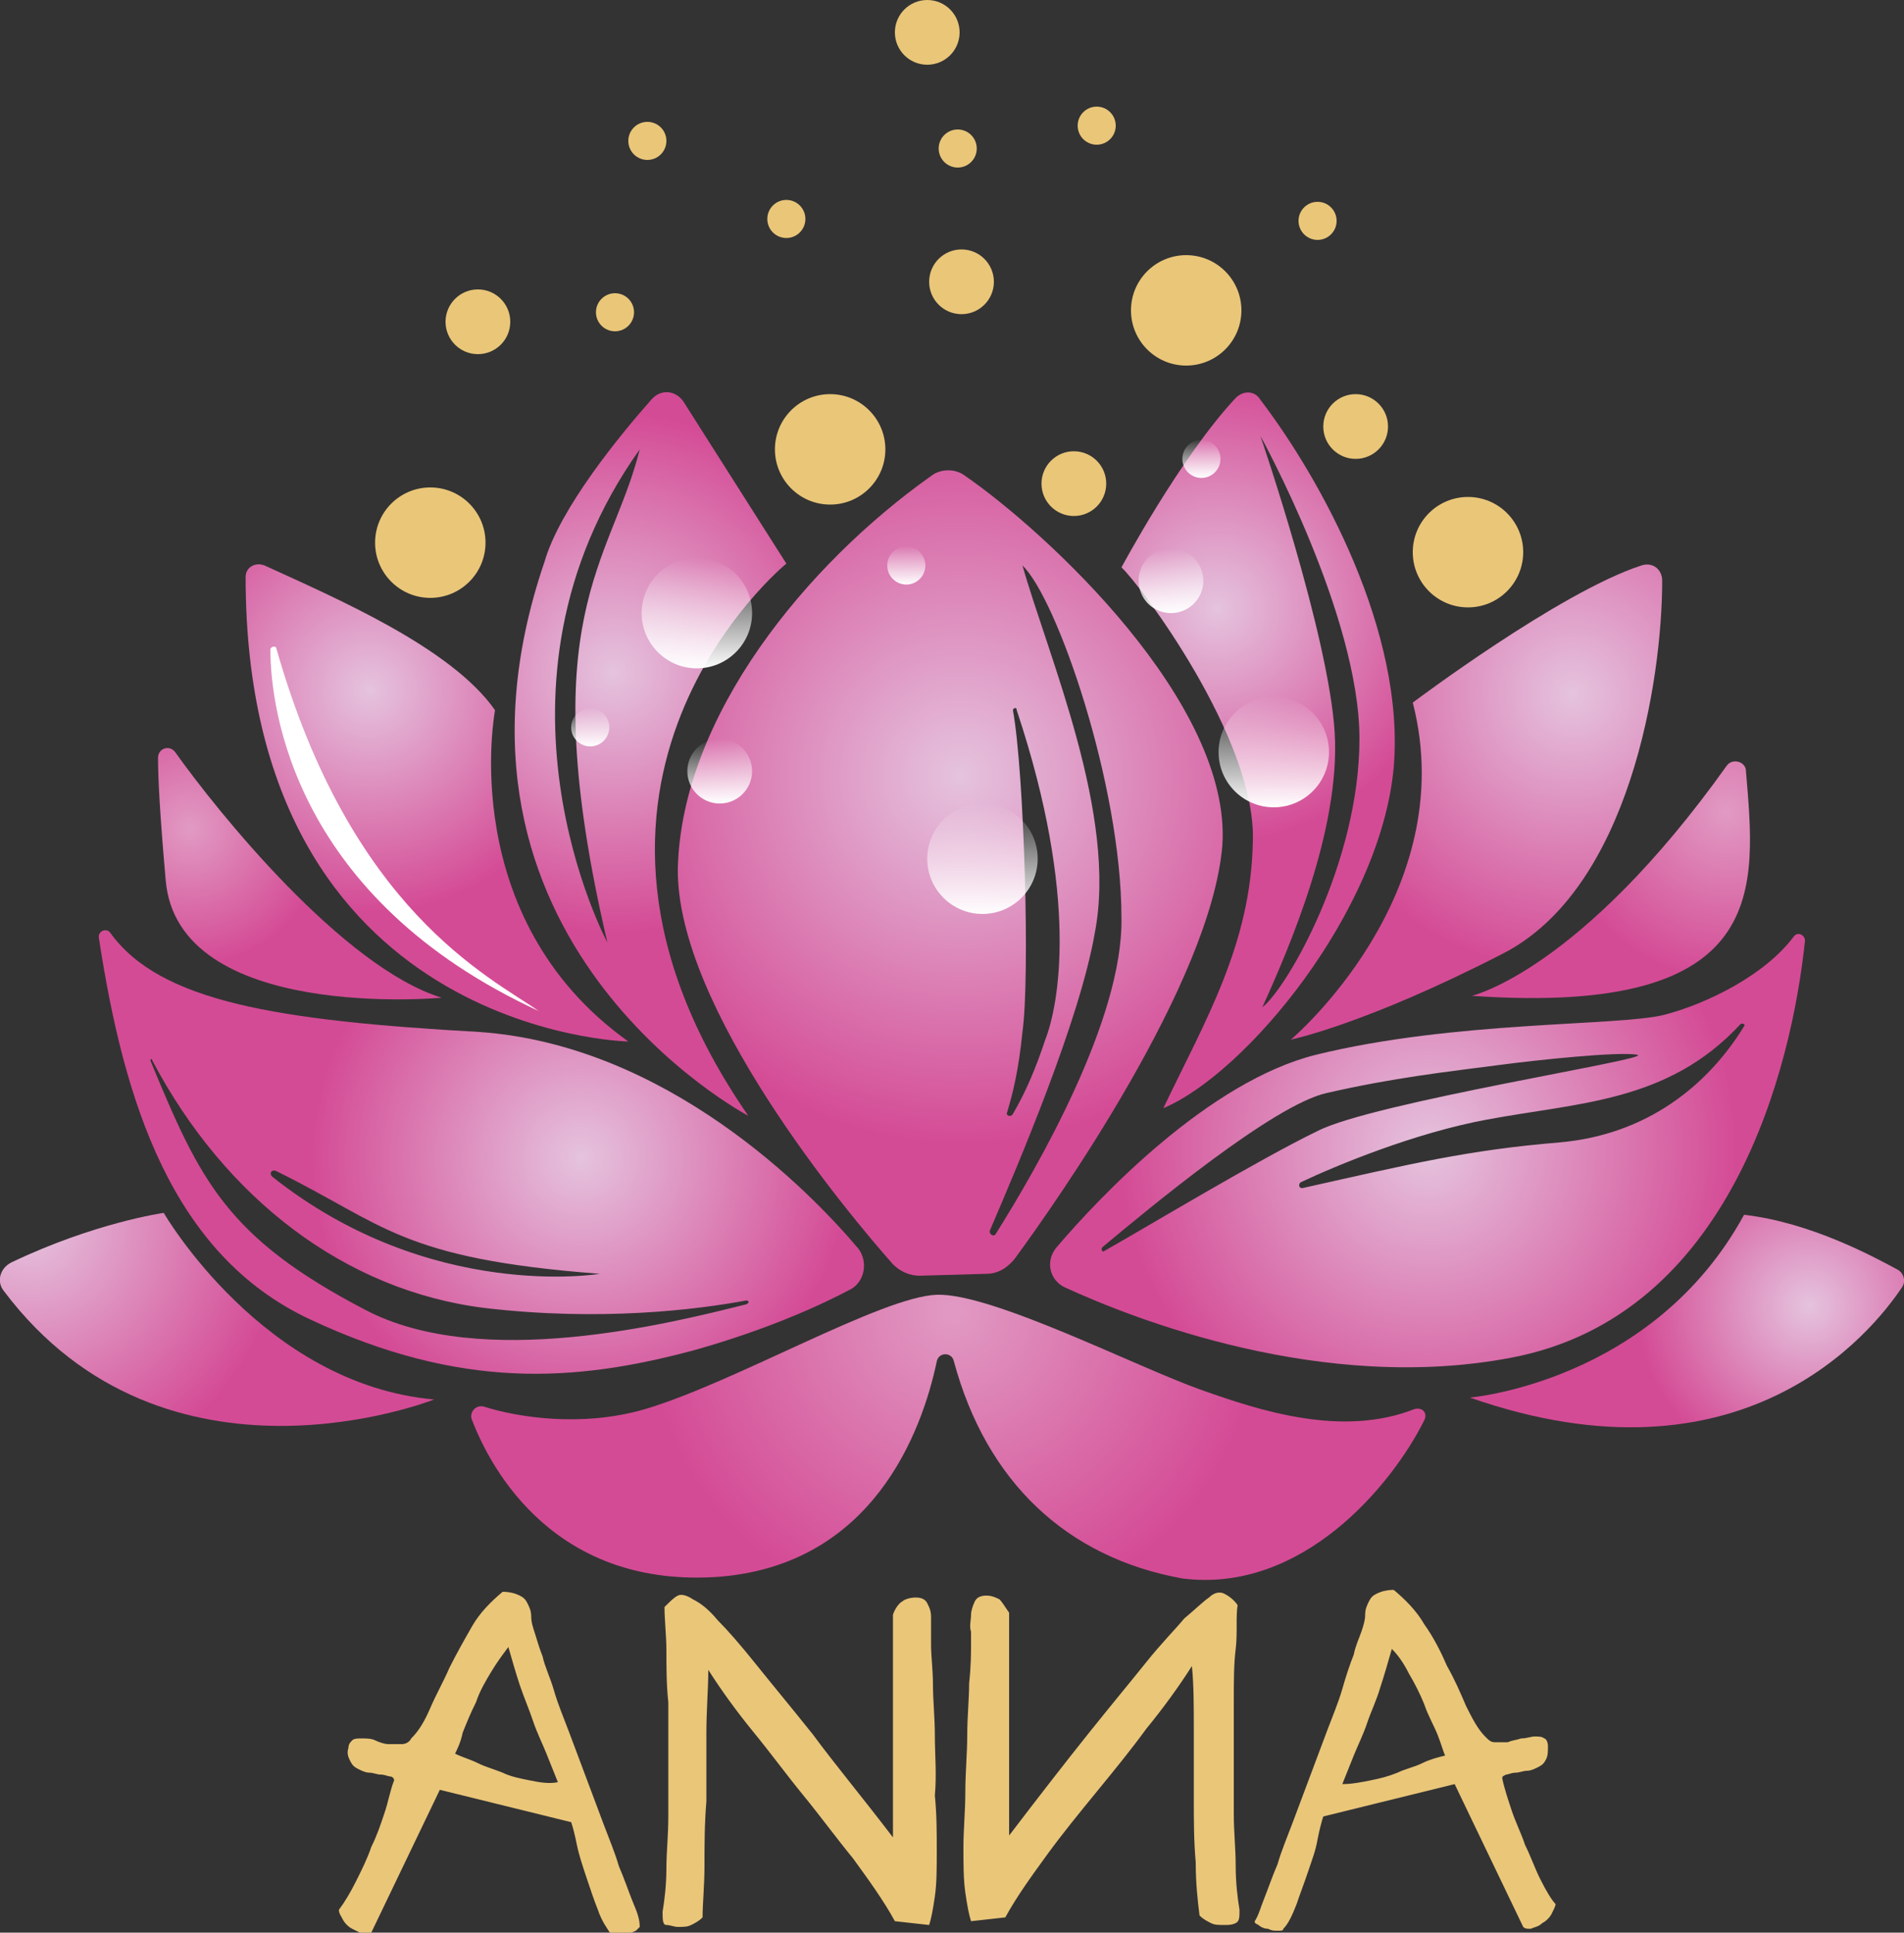 <?xml version="1.0" encoding="utf-8"?>
<!-- Generator: Adobe Illustrator 25.4.1, SVG Export Plug-In . SVG Version: 6.00 Build 0)  -->
<svg version="1.1" id="Calque_1" xmlns="http://www.w3.org/2000/svg" xmlns:xlink="http://www.w3.org/1999/xlink" x="0px" y="0px"
	 viewBox="0 0 100 101.5" style="enable-background:new 0 0 100 101.5;" xml:space="preserve">
<rect x="0" y="0" width="100" height="101.5" fill="#333333" stroke="none"/>
<style type="text/css">
	.st0{fill:url(#SVGID_1_);}
	.st1{fill:url(#SVGID_00000031191160372440021750000017980003799210583975_);}
	.st2{fill:url(#SVGID_00000054235535617488803120000016526830543432014237_);}
	.st3{fill:url(#SVGID_00000003797750625697721890000016802059889855751857_);}
	.st4{fill:url(#SVGID_00000174593692611309762540000000830330791010229632_);}
	.st5{fill:url(#SVGID_00000067221075298484479880000014932997979220959123_);}
	.st6{fill:url(#SVGID_00000078747845369498152900000017907889193868214170_);}
	.st7{fill:url(#SVGID_00000044146463921367483890000003652459234724906632_);}
	.st8{fill:url(#SVGID_00000000207240375223563430000013669408897784911760_);}
	.st9{fill:url(#SVGID_00000012464101437395720390000010235742699092384149_);}
	.st10{fill:url(#SVGID_00000164502356429871331700000004263173766451615118_);}
	.st11{fill:url(#SVGID_00000140726313325857361560000016347621614151277982_);}
	.st12{fill:#EAC679;}
	.st13{fill:url(#SVGID_00000024697946452682102260000014004437090236050830_);}
	.st14{fill:url(#SVGID_00000178193132504995097900000014986651095996041630_);}
	.st15{fill:url(#SVGID_00000068661770641305849150000000699653414842494121_);}
	.st16{fill:url(#SVGID_00000028321887770117385820000002208278657150038701_);}
	.st17{fill:url(#SVGID_00000005983030120662678580000005080086533316903867_);}
	.st18{fill:url(#SVGID_00000045595772141978127900000007706403473444642194_);}
	.st19{fill:url(#SVGID_00000041288215133815277020000002102973068549067696_);}
	.st20{fill:url(#SVGID_00000070815432888077790390000001893495995241040831_);}
	.st21{fill:#FFFFFF;}
</style>
<g>
	<g>
		
			<radialGradient id="SVGID_1_" cx="50.028" cy="69.597" r="16.217" gradientTransform="matrix(0.996 0 0 0.996 0.218 -0.407)" gradientUnits="userSpaceOnUse">
			<stop  offset="0" style="stop-color:#E19AC3"/>
			<stop  offset="1" style="stop-color:#D44B95"/>
		</radialGradient>
		<path class="st0" d="M50.1,71.5c-0.1-0.5-0.8-0.5-0.9,0c-0.8,3.8-3.4,10.6-11.3,11.3c-8.7,0.7-12.1-5.6-13.1-8.2
			c-0.2-0.4,0.2-0.9,0.7-0.7c1.6,0.5,5,1.1,8.4,0.1c4.7-1.4,12.4-5.9,15.3-6c2.9-0.1,10.5,3.8,13.9,5c3.1,1.1,7.4,2.5,11.2,1
			c0.4-0.1,0.7,0.2,0.5,0.6c-1.7,3.4-6.4,9.1-12.7,8.3C56,81.8,51.8,77.8,50.1,71.5z"/>
		
			<radialGradient id="SVGID_00000110448822125420807940000013269693248500767381_" cx="1.341" cy="65.083" r="13.361" gradientTransform="matrix(0.996 0 0 0.996 0.218 -0.407)" gradientUnits="userSpaceOnUse">
			<stop  offset="0" style="stop-color:#E5C3DE"/>
			<stop  offset="1" style="stop-color:#D44B95"/>
		</radialGradient>
		<path style="fill:url(#SVGID_00000110448822125420807940000013269693248500767381_);" d="M22.8,73.5c0,0-14.1,5.6-22.6-5.7
			c-0.4-0.5-0.2-1.2,0.4-1.5c4.4-2.1,8-2.6,8-2.6S13.8,72.7,22.8,73.5z"/>
		
			<radialGradient id="SVGID_00000017512306106414118480000002630147533746524579_" cx="95.176" cy="69.264" r="9.053" gradientTransform="matrix(0.996 0 0 0.996 0.218 -0.407)" gradientUnits="userSpaceOnUse">
			<stop  offset="0" style="stop-color:#E5C3DE"/>
			<stop  offset="1" style="stop-color:#D44B95"/>
		</radialGradient>
		<path style="fill:url(#SVGID_00000017512306106414118480000002630147533746524579_);" d="M77.2,73.4c0,0,9.6-0.8,14.4-9.6
			c3.5,0.4,6.8,2.2,8.1,2.9c0.3,0.2,0.4,0.6,0.2,0.9C98.3,70,91.5,78.4,77.2,73.4z"/>
		
			<radialGradient id="SVGID_00000048467753199764353460000005744454905982870204_" cx="9.798" cy="44.086" r="7.195" gradientTransform="matrix(0.996 0 0 0.996 0.218 -0.407)" gradientUnits="userSpaceOnUse">
			<stop  offset="0" style="stop-color:#E19AC3"/>
			<stop  offset="1" style="stop-color:#D44B95"/>
		</radialGradient>
		<path style="fill:url(#SVGID_00000048467753199764353460000005744454905982870204_);" d="M23.2,52.4c0,0-13.9,1.3-14.5-6.2
			c-0.3-3.4-0.4-5.3-0.4-6.4c0-0.5,0.6-0.7,0.9-0.3C11.4,42.6,18,50.8,23.2,52.4z"/>
		
			<radialGradient id="SVGID_00000080915536794751564120000003429277145860629380_" cx="82.706" cy="37.006" r="14.617" gradientTransform="matrix(0.996 0 0 0.996 0.218 -0.407)" gradientUnits="userSpaceOnUse">
			<stop  offset="0" style="stop-color:#E5C3DE"/>
			<stop  offset="1" style="stop-color:#D44B95"/>
		</radialGradient>
		<path style="fill:url(#SVGID_00000080915536794751564120000003429277145860629380_);" d="M74.2,36.9c0,0,7.7-5.8,12-7.2
			c0.6-0.2,1.1,0.2,1.1,0.8c0,5.2-1.7,16.2-8.4,19.6c-7.2,3.7-11.1,4.5-11.1,4.5S76.8,47,74.2,36.9z"/>
		
			<radialGradient id="SVGID_00000094592599763401530850000009297571965313718924_" cx="90.808" cy="43.234" r="8.762" gradientTransform="matrix(0.996 0 0 0.996 0.218 -0.407)" gradientUnits="userSpaceOnUse">
			<stop  offset="0" style="stop-color:#E19AC3"/>
			<stop  offset="1" style="stop-color:#D44B95"/>
		</radialGradient>
		<path style="fill:url(#SVGID_00000094592599763401530850000009297571965313718924_);" d="M77.3,52.3c0,0,5.7-1.3,13.4-12.1
			c0.3-0.4,1-0.2,1,0.3C92.2,46.6,93.1,53.4,77.3,52.3z"/>
		
			<radialGradient id="SVGID_00000096751521700367152710000015291294409880142982_" cx="19.28" cy="36.801" r="11.7" gradientTransform="matrix(0.996 0 0 0.996 0.218 -0.407)" gradientUnits="userSpaceOnUse">
			<stop  offset="0" style="stop-color:#E5C3DE"/>
			<stop  offset="1" style="stop-color:#D44B95"/>
		</radialGradient>
		<path style="fill:url(#SVGID_00000096751521700367152710000015291294409880142982_);" d="M26,37.3c-2.3-3.3-8.4-5.9-12.1-7.6
			c-0.5-0.2-1,0.1-1,0.6c0,24,20.1,24.4,20.1,24.4C23.9,48.2,26,37.3,26,37.3z"/>
		
			<radialGradient id="SVGID_00000089573925244015678050000002503852726442171550_" cx="30.421" cy="61.466" r="14.216" gradientTransform="matrix(0.996 0 0 0.996 0.218 -0.407)" gradientUnits="userSpaceOnUse">
			<stop  offset="0" style="stop-color:#E5C3DE"/>
			<stop  offset="1" style="stop-color:#D44B95"/>
		</radialGradient>
		<path style="fill:url(#SVGID_00000089573925244015678050000002503852726442171550_);" d="M25.2,54.2C14.5,53.6,8.4,52.6,5.8,49
			c-0.2-0.3-0.7-0.1-0.6,0.3c1.3,8.5,3.8,16.6,11.1,20c7.9,3.7,13.9,3.3,20.2,1.6c3.9-1.1,6.7-2.4,8.2-3.2c0.7-0.4,0.9-1.4,0.4-2.1
			C42.5,62.5,35,54.9,25.2,54.2z M31.5,66.9c0,0-8.9,1.5-17.2-5.1c-0.2-0.2,0-0.4,0.2-0.3C20.2,64.3,21,66.1,31.5,66.9z M19.2,68.8
			C11.9,65,10.5,62,7.9,55.7c0-0.1,0.1-0.1,0.1,0c3.8,7.2,10.1,12.1,17.5,13c6,0.7,11,0.1,13.7-0.4c0.1,0,0.2,0.1,0,0.2
			C35.2,69.5,25.3,72,19.2,68.8z"/>
		
			<radialGradient id="SVGID_00000018212496071288846090000004764316608349401759_" cx="32.128" cy="35.873" r="13.701" gradientTransform="matrix(0.996 0 0 0.996 0.218 -0.407)" gradientUnits="userSpaceOnUse">
			<stop  offset="0" style="stop-color:#E5C3DE"/>
			<stop  offset="1" style="stop-color:#D44B95"/>
		</radialGradient>
		<path style="fill:url(#SVGID_00000018212496071288846090000004764316608349401759_);" d="M41.3,29.6l-5.4-8.5
			c-0.4-0.6-1.2-0.7-1.7-0.1c-1.6,1.8-4.8,5.7-5.6,8.5c-6.8,19.9,10.7,29.1,10.7,29.1C27.2,41.1,41.3,29.6,41.3,29.6z M31.9,49.5
			c0,0-7.2-13.4,1.7-25.9C32.1,29.6,27.9,32.4,31.9,49.5z"/>
		
			<radialGradient id="SVGID_00000005256272299596256820000009259599945036081545_" cx="50.415" cy="41.31" r="19.389" gradientTransform="matrix(0.996 0 0 0.996 0.218 -0.407)" gradientUnits="userSpaceOnUse">
			<stop  offset="0" style="stop-color:#E5C3DE"/>
			<stop  offset="1" style="stop-color:#D44B95"/>
		</radialGradient>
		<path style="fill:url(#SVGID_00000005256272299596256820000009259599945036081545_);" d="M50.7,25c-0.5-0.4-1.3-0.4-1.8,0
			c-6.5,4.6-13.1,12.6-13.3,20.6c-0.1,7.3,8.9,18.1,11.3,20.8c0.4,0.4,0.9,0.6,1.4,0.6l3.5-0.1c0.6,0,1.1-0.3,1.5-0.8
			c2.2-3,10.3-14.5,10.9-21.7C64.7,36.9,54.9,27.9,50.7,25z M53.2,37.3c0-0.1,0.2-0.2,0.2,0c3.3,9.9,2.2,15.5,1.5,17.3
			c-0.5,1.5-1,2.7-1.7,3.9c-0.1,0.2-0.4,0.1-0.3-0.1c0.3-1,0.6-2.2,0.8-4.2C54.1,51.4,53.8,40.6,53.2,37.3z M52.3,64.8
			c-0.1,0.2-0.4,0-0.3-0.2c1.5-3.5,4.7-11,5.5-15.6c1.2-6.2-2.4-14.4-3.8-19.3c1.8,1.7,5.2,11.5,5.2,18.5
			C59,53.5,54.5,61.3,52.3,64.8z"/>
		
			<radialGradient id="SVGID_00000068660379800764126330000000550383828062555552_" cx="63.956" cy="32.511" r="12.253" gradientTransform="matrix(0.996 0 0 0.996 0.218 -0.407)" gradientUnits="userSpaceOnUse">
			<stop  offset="0" style="stop-color:#E5C3DE"/>
			<stop  offset="1" style="stop-color:#D44B95"/>
		</radialGradient>
		<path style="fill:url(#SVGID_00000068660379800764126330000000550383828062555552_);" d="M64.9,20.9c-2.9,3.1-6,8.9-6,8.9
			c0.9,0.8,7.1,9,6.9,14.4c-0.1,5.4-2.5,9.4-4.7,14c4.3-1.8,11.4-10.3,12.1-17.9c0.6-7.1-3.8-15.1-7-19.3
			C65.9,20.5,65.3,20.5,64.9,20.9z M66.3,52.9c1.4-3.1,4.1-9.3,3.8-14.4c-0.3-5.1-3.9-15.6-3.9-15.6s5.2,9.4,5.2,15.9
			S67.6,51.9,66.3,52.9z"/>
		
			<radialGradient id="SVGID_00000103945225146540454900000010632625046358371480_" cx="75.118" cy="61.039" r="16.257" gradientTransform="matrix(0.996 0 0 0.996 0.218 -0.407)" gradientUnits="userSpaceOnUse">
			<stop  offset="0" style="stop-color:#E5C3DE"/>
			<stop  offset="1" style="stop-color:#D44B95"/>
		</radialGradient>
		<path style="fill:url(#SVGID_00000103945225146540454900000010632625046358371480_);" d="M87.4,53.3c-2.4,0.6-11,0.3-18.3,2.1
			c-5.6,1.4-11.3,7.4-13.6,10.1c-0.6,0.7-0.4,1.7,0.4,2.1c3.7,1.7,13.6,5.6,23.5,3.7c11.5-2.2,14.7-15.2,15.4-21.9
			c0-0.3-0.4-0.5-0.6-0.2C92.7,51.2,89.7,52.7,87.4,53.3z M69.7,57.4c3.5-0.8,6.2-1.1,9.3-1.5c1.5-0.2,6.1-0.7,7-0.5
			s-13.9,2.5-16.8,4c-3.1,1.5-8.9,5-11.2,6.3c-0.1,0.1-0.2-0.1-0.1-0.2C60.3,63.5,66.9,58,69.7,57.4z M81.9,60
			c-4.8,0.4-7.7,1.1-13.5,2.4c-0.2,0-0.2-0.2-0.1-0.3c1.9-0.9,6-2.6,9.8-3.3c4.8-0.9,9.5-0.9,13.3-5c0.1-0.1,0.3,0,0.2,0.1
			C89.7,57,86.5,59.6,81.9,60z"/>
	</g>
	<g>
		<circle class="st12" cx="22.6" cy="28.5" r="2.9"/>
		<g>
			
				<linearGradient id="SVGID_00000163059619004280454020000001095035677163656596_" gradientUnits="userSpaceOnUse" x1="51.58" y1="42.184" x2="51.58" y2="48.079">
				<stop  offset="0" style="stop-color:#FFFFFF;stop-opacity:0"/>
				<stop  offset="1" style="stop-color:#FFFFFF"/>
			</linearGradient>
			<circle style="fill:url(#SVGID_00000163059619004280454020000001095035677163656596_);" cx="51.6" cy="45.1" r="2.9"/>
			
				<linearGradient id="SVGID_00000157298686911251761530000002723772633013839008_" gradientUnits="userSpaceOnUse" x1="66.907" y1="36.551" x2="66.907" y2="42.446">
				<stop  offset="0" style="stop-color:#FFFFFF;stop-opacity:0"/>
				<stop  offset="1" style="stop-color:#FFFFFF"/>
			</linearGradient>
			<circle style="fill:url(#SVGID_00000157298686911251761530000002723772633013839008_);" cx="66.9" cy="39.5" r="2.9"/>
			
				<linearGradient id="SVGID_00000083050271956580907440000010725501601260790454_" gradientUnits="userSpaceOnUse" x1="36.584" y1="29.28" x2="36.584" y2="35.175">
				<stop  offset="0" style="stop-color:#FFFFFF;stop-opacity:0"/>
				<stop  offset="1" style="stop-color:#FFFFFF"/>
			</linearGradient>
			<circle style="fill:url(#SVGID_00000083050271956580907440000010725501601260790454_);" cx="36.6" cy="32.2" r="2.9"/>
			
				<linearGradient id="SVGID_00000143584033061217544690000012833714808746080910_" gradientUnits="userSpaceOnUse" x1="61.471" y1="28.821" x2="61.471" y2="32.227">
				<stop  offset="0" style="stop-color:#FFFFFF;stop-opacity:0"/>
				<stop  offset="1" style="stop-color:#FFFFFF"/>
			</linearGradient>
			<circle style="fill:url(#SVGID_00000143584033061217544690000012833714808746080910_);" cx="61.5" cy="30.5" r="1.7"/>
			
				<linearGradient id="SVGID_00000041267529479016052140000012294495547488043434_" gradientUnits="userSpaceOnUse" x1="37.802" y1="38.778" x2="37.802" y2="42.184">
				<stop  offset="0" style="stop-color:#FFFFFF;stop-opacity:0"/>
				<stop  offset="1" style="stop-color:#FFFFFF"/>
			</linearGradient>
			<circle style="fill:url(#SVGID_00000041267529479016052140000012294495547488043434_);" cx="37.8" cy="40.5" r="1.7"/>
			
				<linearGradient id="SVGID_00000104685298101233598380000007598533045244428696_" gradientUnits="userSpaceOnUse" x1="63.091" y1="23.013" x2="63.091" y2="25.109">
				<stop  offset="0" style="stop-color:#FFFFFF;stop-opacity:0"/>
				<stop  offset="1" style="stop-color:#FFFFFF"/>
			</linearGradient>
			<circle style="fill:url(#SVGID_00000104685298101233598380000007598533045244428696_);" cx="63.1" cy="24.1" r="1"/>
			
				<linearGradient id="SVGID_00000127009838160156329180000009592056429097749684_" gradientUnits="userSpaceOnUse" x1="30.995" y1="37.118" x2="30.995" y2="39.214">
				<stop  offset="0" style="stop-color:#FFFFFF;stop-opacity:0"/>
				<stop  offset="1" style="stop-color:#FFFFFF"/>
			</linearGradient>
			<circle style="fill:url(#SVGID_00000127009838160156329180000009592056429097749684_);" cx="31" cy="38.2" r="1"/>
			
				<linearGradient id="SVGID_00000084526045240327005590000009894879156030036899_" gradientUnits="userSpaceOnUse" x1="47.633" y1="28.647" x2="47.633" y2="30.743">
				<stop  offset="0" style="stop-color:#FFFFFF;stop-opacity:0"/>
				<stop  offset="1" style="stop-color:#FFFFFF"/>
			</linearGradient>
			<circle style="fill:url(#SVGID_00000084526045240327005590000009894879156030036899_);" cx="47.6" cy="29.7" r="1"/>
		</g>
		<g>
			<circle class="st12" cx="69.2" cy="11.6" r="1"/>
			<circle class="st12" cx="34" cy="7.4" r="1"/>
			<circle class="st12" cx="43.6" cy="23.6" r="2.9"/>
			<circle class="st12" cx="62.3" cy="16.3" r="2.9"/>
			<circle class="st12" cx="77.1" cy="29" r="2.9"/>
			<circle class="st12" cx="25.1" cy="16.9" r="1.7"/>
			<circle class="st12" cx="56.4" cy="25.4" r="1.7"/>
			<circle class="st12" cx="71.2" cy="22.4" r="1.7"/>
			<circle class="st12" cx="50.5" cy="14.8" r="1.7"/>
			<circle class="st12" cx="48.7" cy="1.7" r="1.7"/>
			<circle class="st12" cx="32.3" cy="16.4" r="1"/>
			<circle class="st12" cx="41.3" cy="11.5" r="1"/>
			<circle class="st12" cx="57.6" cy="6.6" r="1"/>
			<circle class="st12" cx="50.3" cy="7.8" r="1"/>
		</g>
	</g>
	<path class="st12" d="M33.2,99.8c-0.2-0.5-0.4-1.1-0.7-1.8c-0.2-0.7-0.5-1.4-0.8-2.2c-0.3-0.8-0.6-1.6-0.9-2.4
		c-0.3-0.8-0.6-1.6-0.9-2.4c-0.3-0.8-0.6-1.5-0.8-2.2c-0.2-0.7-0.5-1.3-0.6-1.8c-0.2-0.5-0.3-0.9-0.4-1.2c-0.1-0.3-0.2-0.6-0.2-0.9
		c0-0.3-0.1-0.5-0.2-0.7c-0.1-0.2-0.2-0.3-0.4-0.4s-0.5-0.2-0.9-0.2c-0.6,0.5-1.2,1.1-1.6,1.8c-0.4,0.7-0.8,1.4-1.2,2.2
		c-0.3,0.7-0.7,1.4-1,2.1c-0.3,0.7-0.6,1.2-1,1.6c-0.1,0.2-0.3,0.3-0.5,0.3c-0.2,0-0.4,0-0.7,0c-0.2,0-0.5-0.1-0.7-0.2
		c-0.2-0.1-0.5-0.1-0.7-0.1s-0.4,0-0.5,0.1c-0.1,0.1-0.2,0.2-0.2,0.4c-0.1,0.3,0,0.5,0.1,0.7c0.1,0.2,0.2,0.3,0.4,0.4
		c0.2,0.1,0.4,0.2,0.6,0.2c0.2,0,0.4,0.1,0.6,0.1c0.2,0,0.4,0.1,0.5,0.1c0.1,0,0.2,0.1,0.2,0.2c-0.2,0.5-0.3,1.1-0.5,1.7
		c-0.2,0.6-0.4,1.2-0.7,1.8c-0.2,0.6-0.5,1.2-0.8,1.8c-0.3,0.6-0.6,1.1-0.9,1.5c0,0.2,0.1,0.3,0.2,0.5c0.1,0.2,0.3,0.4,0.5,0.5
		c0.2,0.1,0.4,0.2,0.6,0.3c0.2,0.1,0.3,0,0.4-0.1l3.6-7.5l6.9,1.7c0.1,0.3,0.2,0.7,0.3,1.2c0.1,0.5,0.3,1.1,0.5,1.7
		c0.2,0.6,0.4,1.2,0.6,1.7c0.2,0.6,0.5,1,0.7,1.3c0.1,0.1,0.2,0.1,0.3,0.1c0.2,0,0.3-0.1,0.5-0.1c0.2-0.1,0.3-0.1,0.5-0.2
		c0.1-0.1,0.2-0.2,0.2-0.2C33.6,100.7,33.4,100.3,33.2,99.8z M27.8,93.5c-0.5-0.1-1-0.2-1.4-0.4c-0.5-0.2-0.9-0.3-1.3-0.5
		c-0.4-0.2-0.8-0.3-1.2-0.5c0.1-0.2,0.3-0.6,0.4-1.1c0.2-0.5,0.4-1,0.7-1.6c0.2-0.6,0.5-1.1,0.8-1.6c0.3-0.5,0.6-0.9,0.9-1.3
		c0.2,0.7,0.4,1.4,0.6,2c0.2,0.6,0.5,1.3,0.7,1.9c0.2,0.6,0.5,1.2,0.7,1.7c0.2,0.5,0.4,1,0.6,1.5C28.8,93.7,28.3,93.6,27.8,93.5z
		 M49.1,91.2c0-1-0.1-1.9-0.1-2.7c0-0.8-0.1-1.5-0.1-2.1c0-0.1,0-0.4,0-0.6c0-0.3,0-0.6,0-0.9c0-0.3-0.1-0.5-0.2-0.7
		c-0.1-0.2-0.3-0.3-0.6-0.3c-0.3,0-0.6,0.1-0.7,0.2c-0.2,0.1-0.4,0.4-0.5,0.7l0,11.7c-1.6-2.1-3.1-3.9-4.2-5.4
		c-1.2-1.5-2.2-2.7-3-3.7c-0.8-1-1.5-1.8-2-2.3c-0.5-0.6-0.9-0.9-1.3-1.1c-0.3-0.2-0.6-0.3-0.8-0.2c-0.2,0.1-0.4,0.3-0.7,0.6
		c0,0.7,0.1,1.5,0.1,2.3s0,1.8,0.1,2.7c0,1,0,1.9,0,3c0,1,0,2,0,3c0,1-0.1,1.9-0.1,2.7c0,0.9-0.1,1.7-0.2,2.3c0,0.4,0,0.7,0.2,0.7
		s0.4,0.1,0.6,0.1c0.3,0,0.5,0,0.7-0.1c0.2-0.1,0.4-0.2,0.6-0.4C36.9,100,37,99,37,98c0-1.1,0-2.2,0.1-3.4c0-1.2,0-2.4,0-3.6
		c0-1.2,0.1-2.3,0.1-3.3c0.7,1.1,1.5,2.2,2.4,3.3c0.9,1.1,1.7,2.2,2.6,3.3c0.9,1.1,1.7,2.2,2.6,3.3c0.8,1.1,1.6,2.2,2.2,3.3l1.8,0.2
		c0.1-0.3,0.2-0.8,0.3-1.5c0.1-0.7,0.1-1.5,0.1-2.4c0-0.9,0-1.9-0.1-2.9C49.2,93.2,49.1,92.1,49.1,91.2z M64.9,98
		c0-0.9-0.1-1.8-0.1-2.7c0-1,0-1.9,0-3c0-1,0-2,0-3c0-1,0-1.9,0.1-2.7s0-1.7,0.1-2.3c-0.2-0.3-0.5-0.5-0.7-0.6
		c-0.2-0.1-0.5-0.1-0.8,0.2c-0.3,0.2-0.7,0.6-1.3,1.1c-0.5,0.6-1.2,1.3-2,2.3c-0.8,1-1.8,2.2-3,3.7c-1.2,1.5-2.6,3.3-4.2,5.4l0-11.7
		c-0.2-0.3-0.4-0.6-0.5-0.7c-0.2-0.1-0.4-0.2-0.7-0.2c-0.3,0-0.5,0.1-0.6,0.3c-0.1,0.2-0.2,0.5-0.2,0.7c0,0.3-0.1,0.6,0,0.9
		c0,0.3,0,0.5,0,0.6c0,0.5,0,1.2-0.1,2.1c0,0.8-0.1,1.8-0.1,2.7c0,1-0.1,2-0.1,3c0,1-0.1,2-0.1,2.9c0,0.9,0,1.7,0.1,2.4
		c0.1,0.7,0.2,1.2,0.3,1.5l1.8-0.2c0.6-1.1,1.4-2.2,2.2-3.3c0.8-1.1,1.7-2.2,2.6-3.3c0.9-1.1,1.8-2.2,2.6-3.3
		c0.9-1.1,1.7-2.2,2.4-3.3c0.1,1,0.1,2.1,0.1,3.3c0,1.2,0,2.4,0,3.6c0,1.2,0,2.3,0.1,3.4c0,1.1,0.1,2,0.2,2.8
		c0.2,0.2,0.4,0.3,0.6,0.4c0.2,0.1,0.4,0.1,0.7,0.1c0.2,0,0.4,0,0.6-0.1c0.2-0.1,0.2-0.3,0.2-0.7C65,99.7,64.9,98.9,64.9,98z
		 M80.9,98.7c-0.3-0.6-0.5-1.2-0.8-1.8c-0.2-0.6-0.5-1.2-0.7-1.8c-0.2-0.6-0.4-1.2-0.5-1.7c0-0.1,0-0.1,0.2-0.2
		c0.1,0,0.3-0.1,0.5-0.1c0.2,0,0.4-0.1,0.6-0.1c0.2,0,0.4-0.1,0.6-0.2c0.2-0.1,0.3-0.2,0.4-0.4c0.1-0.2,0.1-0.4,0.1-0.7
		c0-0.2-0.1-0.4-0.2-0.4c-0.1-0.1-0.3-0.1-0.5-0.1c-0.2,0-0.4,0.1-0.7,0.1c-0.3,0.1-0.5,0.1-0.7,0.2c-0.2,0-0.5,0-0.7,0
		c-0.2,0-0.3-0.1-0.5-0.3c-0.4-0.4-0.7-1-1-1.6c-0.3-0.7-0.6-1.4-1-2.1c-0.3-0.7-0.7-1.5-1.2-2.2c-0.4-0.7-1-1.3-1.6-1.8
		c-0.4,0-0.7,0.1-0.9,0.2c-0.2,0.1-0.3,0.2-0.4,0.4c-0.1,0.2-0.2,0.4-0.2,0.7c0,0.3-0.1,0.6-0.2,0.9c-0.1,0.3-0.3,0.7-0.4,1.2
		c-0.2,0.5-0.4,1.1-0.6,1.8c-0.2,0.7-0.5,1.4-0.8,2.2c-0.3,0.8-0.6,1.6-0.9,2.4c-0.3,0.8-0.6,1.6-0.9,2.4c-0.3,0.8-0.6,1.5-0.8,2.2
		c-0.3,0.7-0.5,1.3-0.7,1.8c-0.2,0.5-0.3,0.9-0.5,1.2c0,0.1,0,0.1,0.2,0.2c0.1,0.1,0.3,0.2,0.5,0.2c0.2,0.1,0.3,0.1,0.5,0.1
		c0.2,0,0.3,0,0.3-0.1c0.3-0.3,0.5-0.8,0.7-1.3c0.2-0.6,0.4-1.1,0.6-1.7c0.2-0.6,0.4-1.1,0.5-1.7c0.1-0.5,0.2-0.9,0.3-1.2l6.9-1.7
		l3.6,7.5c0.1,0.1,0.2,0.1,0.4,0.1c0.2-0.1,0.4-0.1,0.6-0.3c0.2-0.1,0.4-0.3,0.5-0.5c0.1-0.2,0.2-0.4,0.2-0.5
		C81.5,99.8,81.2,99.3,80.9,98.7z M74.7,92.6c-0.4,0.2-0.9,0.3-1.3,0.5c-0.5,0.2-0.9,0.3-1.4,0.4c-0.5,0.1-1,0.2-1.5,0.2
		c0.2-0.5,0.4-1,0.6-1.5c0.2-0.5,0.5-1.1,0.7-1.7c0.2-0.6,0.5-1.2,0.7-1.9c0.2-0.6,0.4-1.3,0.6-2c0.3,0.3,0.6,0.7,0.9,1.3
		c0.3,0.5,0.6,1.1,0.8,1.6c0.2,0.6,0.5,1.1,0.7,1.6c0.2,0.5,0.3,0.9,0.4,1.1C75.5,92.3,75.1,92.4,74.7,92.6z"/>
	<path class="st21" d="M14.2,34.1c0,3.2,1.3,13.1,14.1,19c-2.6-1.8-9.9-5.3-13.8-19.1C14.4,33.9,14.2,34,14.2,34.1z"/>
</g>
</svg>
